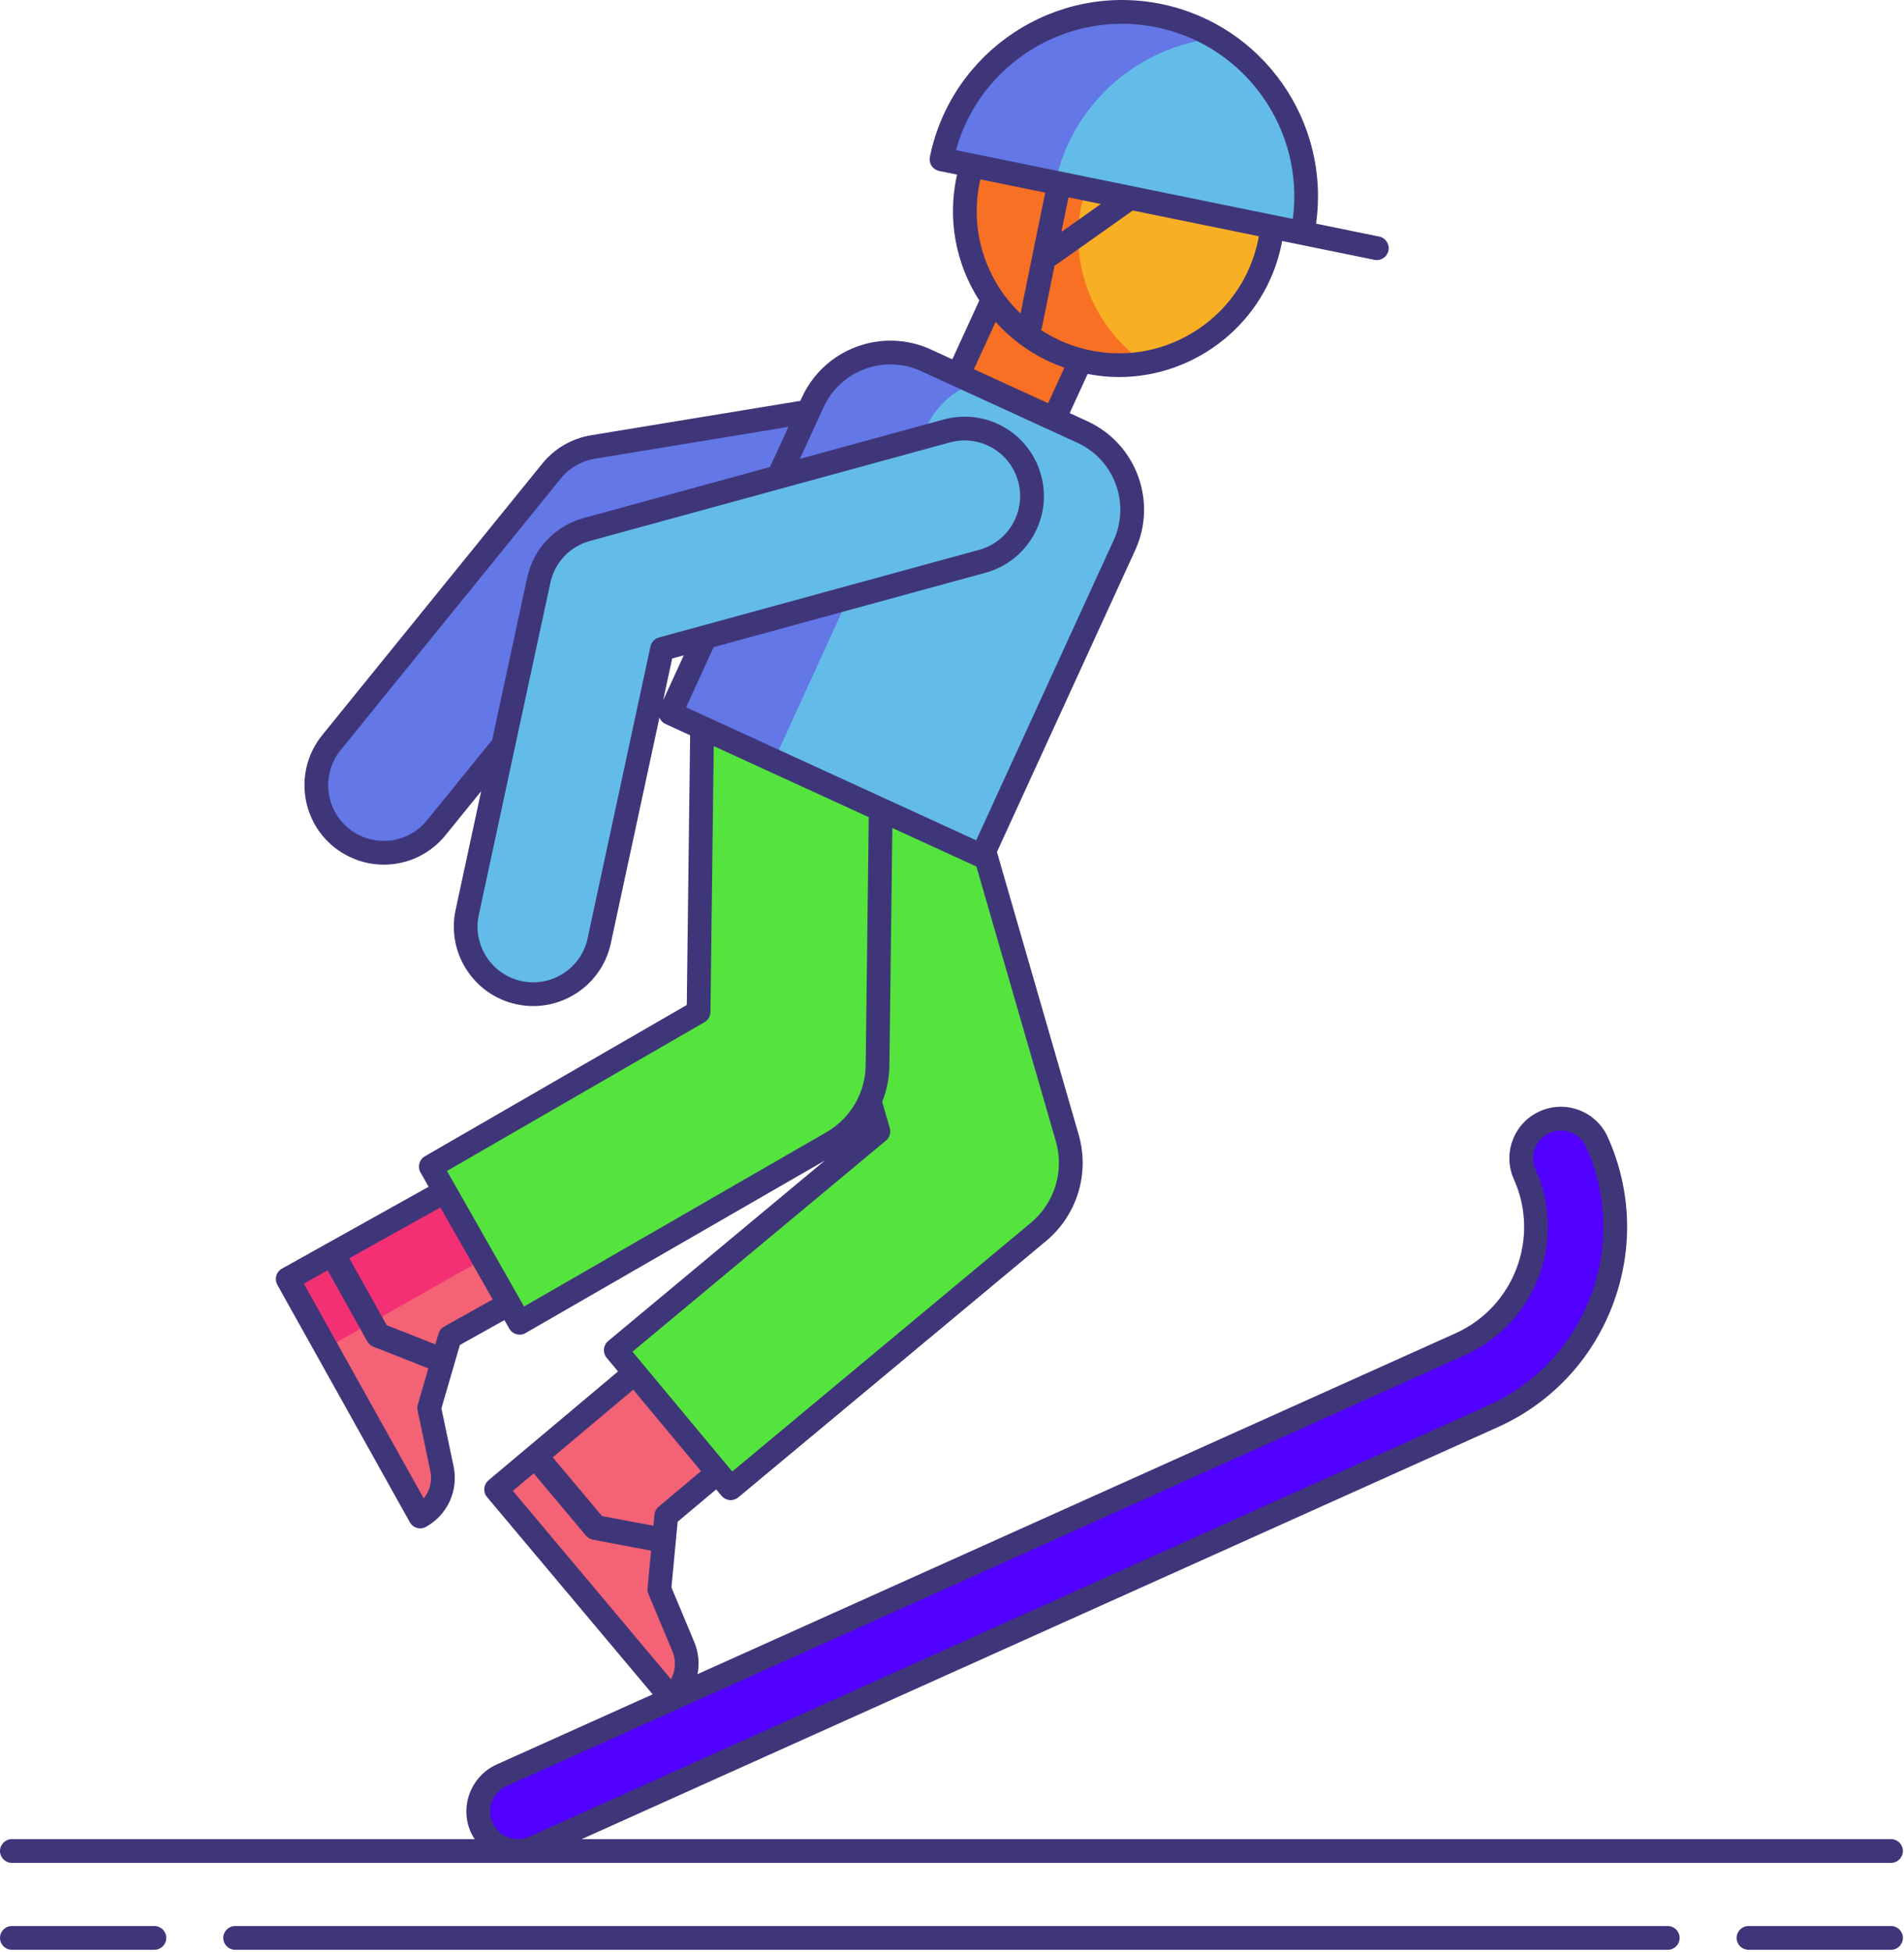 <?xml version="1.0" encoding="UTF-8"?> <svg xmlns="http://www.w3.org/2000/svg" width="481" height="493" viewBox="0 0 481 493" fill="none"><path d="M93.536 215C90.936 214.47 88.424 213.322 86.22 211.538C78.904 205.606 77.78 194.864 83.714 187.548L139.324 118.964C141.954 115.72 145.684 113.554 149.806 112.876L203.066 104.122C212.358 102.592 221.134 108.892 222.662 118.186C224.19 127.48 217.894 136.254 208.598 137.782L161.736 145.486L110.21 209.032C106.062 214.144 99.568 216.232 93.536 215Z" fill="#6377E7"></path><path d="M112.388 300.832L128.568 329.288L113.644 337.624L108.428 355.538L111.654 370.88C112.662 375.672 110.436 380.564 106.158 382.95L72.682 322.986L112.388 300.832Z" fill="#F46275"></path><path d="M112.388 300.832L72.682 322.986L82.43 340.446L122.11 317.93L112.388 300.832Z" fill="#F43075"></path><path d="M81.302 318.174L92.758 338.694C93.112 339.328 93.674 339.82 94.35 340.086L111.014 346.652L112.78 340.586L97.694 334.652L86.786 315.112L81.302 318.174Z" fill="#3F3679"></path><path d="M160.35 346.702L181.308 371.876L168.32 382.776L166.57 401.352L172.626 415.812C174.518 420.33 173.252 425.552 169.502 428.702L125.336 376.112L160.35 346.702Z" fill="#F46275"></path><path d="M132.896 369.76L148.01 387.758C148.476 388.314 149.122 388.69 149.836 388.824L167.438 392.136L168.03 385.846L152.096 382.858L137.704 365.72L132.896 369.76Z" fill="#3F3679"></path><path d="M155.56 340.948L221.898 285.716L201.364 214.71C197.892 202.666 204.82 190.092 216.856 186.61C228.894 183.128 241.474 190.066 244.956 202.102L269.612 287.358C272.13 296.028 269.258 305.332 262.334 311.1L184.596 375.824L155.56 340.948Z" fill="#55E43E"></path><path d="M108.834 294.592L176.476 255.53L177.494 173.096C177.65 160.566 187.932 150.534 200.462 150.69C212.994 150.842 223.024 161.126 222.87 173.658L221.688 269.1C221.59 277.156 217.224 284.556 210.22 288.542L131.272 334.038L108.834 294.592Z" fill="#55E43E"></path><path d="M206.128 179.462C206.236 170.852 211.124 163.422 218.238 159.666C214.152 154.292 207.738 150.776 200.464 150.688C187.934 150.532 177.65 160.564 177.496 173.094L176.478 255.528L108.836 294.59L118.644 311.83L205.112 261.896L206.128 179.462Z" fill="#55E43E"></path><path d="M256.98 62.15L281.167 73.246L264.338 109.929L240.152 98.834L256.98 62.15Z" fill="#F87023"></path><path d="M248.088 216.172L169.346 180.086L205.308 101.616C210.276 90.776 223.09 86.016 233.928 90.984L273.42 109.082C284.26 114.05 289.02 126.864 284.052 137.702L248.088 216.172Z" fill="#63BCE7"></path><path d="M246.308 96.658L233.928 90.984C223.088 86.016 210.276 90.776 205.308 101.616L169.346 180.086L195.522 192.082L233.94 107.984C236.466 102.476 241.018 98.548 246.308 96.658Z" fill="#6377E7"></path><path d="M282.676 92.214C304.173 92.214 321.6 74.787 321.6 53.29C321.6 31.793 304.173 14.366 282.676 14.366C261.179 14.366 243.752 31.793 243.752 53.29C243.752 74.787 261.179 92.214 282.676 92.214Z" fill="#F8AF23"></path><path d="M273.172 51.872C276.484 35.65 289.452 23.9 304.856 21.304C300.648 18.384 295.798 16.242 290.462 15.154C269.4 10.854 248.84 24.444 244.54 45.506C240.24 66.57 253.83 87.13 274.892 91.428C279.732 92.416 284.536 92.42 289.132 91.644C276.73 83.036 269.962 67.598 273.172 51.872Z" fill="#F87023"></path><path d="M329.028 58.844C334.168 33.666 317.924 9.09 292.746 3.95C267.568 -1.19 242.992 15.054 237.852 40.232L329.028 58.844Z" fill="#63BCE7"></path><path d="M307.33 9.608C302.94 6.982 298.044 5.03 292.746 3.95C267.568 -1.19 242.992 15.054 237.852 40.232L266.6 46.1C270.946 25.936 287.788 11.606 307.33 9.608Z" fill="#6377E7"></path><path d="M239.798 108.676C248.68 106.606 257.682 111.916 260.11 120.788C262.596 129.874 257.246 139.254 248.16 141.74L167.258 163.874L151.372 237.596C149.386 246.806 140.312 252.658 131.106 250.676C121.898 248.692 116.042 239.62 118.026 230.41L136.092 146.564C137.432 140.342 142.124 135.386 148.264 133.706L239.156 108.838C239.372 108.78 239.586 108.726 239.798 108.676Z" fill="#63BCE7"></path><path d="M377.122 357.672L134.926 466.544C129.89 468.808 123.97 466.56 121.706 461.524C119.442 456.486 121.69 450.568 126.726 448.304L368.922 339.434C385.22 332.108 392.518 312.89 385.192 296.592C382.928 291.554 385.176 285.636 390.212 283.372C395.248 281.108 401.168 283.356 403.432 288.392C415.28 314.746 403.476 345.826 377.122 357.672Z" fill="#5200FF"></path><path d="M39.006 486.372H3C1.342 486.372 0 487.716 0 489.372C0 491.028 1.342 492.372 3 492.372H39.006C40.664 492.372 42.006 491.028 42.006 489.372C42.006 487.716 40.664 486.372 39.006 486.372Z" fill="#3F3679"></path><path d="M477.72 486.372H441.714C440.058 486.372 438.714 487.716 438.714 489.372C438.714 491.028 440.058 492.372 441.714 492.372H477.72C479.376 492.372 480.72 491.028 480.72 489.372C480.72 487.716 479.376 486.372 477.72 486.372Z" fill="#3F3679"></path><path d="M421.318 486.372H59.402C57.744 486.372 56.402 487.716 56.402 489.372C56.402 491.028 57.744 492.372 59.402 492.372H421.32C422.976 492.372 424.32 491.028 424.32 489.372C424.32 487.716 422.976 486.372 421.318 486.372Z" fill="#3F3679"></path><path d="M3 470.424H130.768C130.79 470.424 130.81 470.43 130.832 470.43C130.868 470.43 130.906 470.424 130.942 470.424H477.72C479.376 470.424 480.72 469.08 480.72 467.424C480.72 465.768 479.376 464.424 477.72 464.424H146.958L378.352 360.408C391.828 354.35 402.148 343.386 407.406 329.536C412.666 315.686 412.226 300.636 406.168 287.158C404.744 283.992 402.172 281.568 398.926 280.336C395.68 279.106 392.146 279.208 388.98 280.632C385.814 282.056 383.39 284.626 382.158 287.872C380.926 291.118 381.032 294.652 382.454 297.82C389.1 312.61 382.478 330.048 367.688 336.696L176.224 422.76C176.724 420.102 176.498 417.296 175.392 414.652L169.626 400.882L171.19 384.28L180.93 376.108L182.29 377.74C182.798 378.352 183.53 378.736 184.322 378.808C184.414 378.816 184.504 378.82 184.596 378.82C185.294 378.82 185.974 378.576 186.516 378.124L264.254 313.402C272.102 306.864 275.336 296.312 272.496 286.522L251.854 215.15L286.774 138.952C289.512 132.982 289.76 126.302 287.474 120.146C285.188 113.99 280.638 109.092 274.668 106.354L270.23 104.32L274.76 94.436C277.418 94.948 280.072 95.216 282.686 95.216C302.186 95.216 319.704 81.506 323.75 61.676C323.806 61.402 323.836 61.128 323.886 60.854L328.43 61.782L347.222 65.618C347.424 65.66 347.626 65.678 347.826 65.678C349.22 65.678 350.47 64.7 350.762 63.278C351.094 61.654 350.046 60.07 348.422 59.738L332.472 56.482C336.128 30.776 319.116 6.268 293.346 1.008C266.576 -4.462 240.376 12.874 234.912 39.632C234.752 40.412 234.91 41.222 235.348 41.886C235.786 42.55 236.472 43.012 237.252 43.172L241.79 44.098C241.73 44.368 241.654 44.632 241.598 44.904C239.4 55.678 241.472 66.648 247.392 75.886L240.586 90.736L235.178 88.258C222.848 82.604 208.228 88.038 202.58 100.366L202.186 101.226L149.32 109.914C144.468 110.712 140.09 113.254 136.994 117.074L81.384 185.658C74.42 194.246 75.742 206.9 84.332 213.868C86.83 215.892 89.804 217.298 92.936 217.938C94.288 218.214 95.644 218.348 96.986 218.348C102.962 218.348 108.678 215.682 112.54 210.918L121.554 199.802L115.096 229.776C112.766 240.586 119.666 251.278 130.476 253.608C131.892 253.912 133.308 254.06 134.702 254.06C143.944 254.06 152.282 247.618 154.306 238.228L166.59 181.22C166.88 181.92 167.406 182.496 168.096 182.812L174.34 185.674L173.5 253.784L107.336 291.992C105.908 292.816 105.414 294.64 106.228 296.074L108.284 299.688L71.22 320.366C70.526 320.752 70.012 321.402 69.796 322.166C69.578 322.932 69.674 323.752 70.062 324.448L103.538 384.412C104.086 385.394 105.108 385.95 106.16 385.95C106.654 385.95 107.156 385.826 107.618 385.57C113.072 382.528 115.872 376.374 114.586 370.264L111.514 355.656L116.176 339.644L127.434 333.356L128.664 335.518C129.058 336.214 129.714 336.722 130.484 336.93C130.742 337 131.008 337.036 131.272 337.036C131.794 337.036 132.31 336.9 132.77 336.636L208.39 293.058L153.638 338.644C152.366 339.702 152.192 341.596 153.252 342.868L156.13 346.326L123.402 373.814C122.134 374.878 121.968 376.772 123.034 378.04L164.876 427.862L125.49 445.566C118.952 448.508 116.026 456.216 118.964 462.752C119.232 463.346 119.576 463.886 119.922 464.426H3C1.342 464.426 0 465.77 0 467.426C0 469.082 1.342 470.424 3 470.424ZM317.872 60.476C315.954 69.876 310.488 77.968 302.484 83.26C294.48 88.55 284.9 90.41 275.49 88.488C270.944 87.56 266.716 85.786 262.95 83.314C263.066 83.082 263.184 82.848 263.24 82.582L266.41 67.052C266.558 66.98 266.714 66.93 266.852 66.832L286.154 53.168C286.158 53.166 286.162 53.162 286.166 53.158L318.008 59.658C317.958 59.93 317.928 60.2 317.872 60.476ZM278.108 51.512L268.142 58.568L269.924 49.842L278.108 51.512ZM292.148 6.89C314.676 11.49 329.598 32.826 326.592 55.284L241.494 37.914C247.528 16.072 269.62 2.282 292.148 6.89ZM247.478 46.106C247.534 45.834 247.608 45.568 247.67 45.298L264.044 48.64L257.808 79.188C255.916 77.364 254.19 75.344 252.706 73.098C247.414 65.092 245.558 55.506 247.478 46.106ZM251.52 81.28C256.248 86.564 262.184 90.52 268.894 92.842L264.778 101.824L246.042 93.238L251.52 81.28ZM124.182 187.038L107.88 207.144C104.564 211.232 99.298 213.116 94.136 212.062C91.914 211.608 89.886 210.648 88.108 209.208C82.088 204.326 81.162 195.456 86.042 189.436L141.652 120.852C143.822 118.176 146.89 116.394 150.29 115.836L199.168 107.802L194.522 117.938L147.47 130.812C140.224 132.796 134.74 138.59 133.158 145.932L124.334 186.878C124.288 186.934 124.23 186.978 124.182 187.038ZM164.324 163.242L148.44 236.962C146.808 244.538 139.326 249.388 131.738 247.742C124.162 246.112 119.326 238.618 120.958 231.042L139.026 147.194C140.134 142.05 143.978 137.988 149.058 136.598L239.95 111.728C240.122 111.682 240.296 111.636 240.468 111.598C240.47 111.598 240.474 111.596 240.478 111.596C241.56 111.344 242.64 111.222 243.704 111.222C249.9 111.222 255.504 115.332 257.214 121.576C259.26 129.052 254.842 136.798 247.366 138.844L166.466 160.98C165.386 161.278 164.56 162.148 164.324 163.242ZM167.532 176.84L169.806 166.288L172.736 165.486L167.532 176.84ZM180.238 163.52C180.252 163.488 180.258 163.456 180.27 163.424L248.95 144.634C254.118 143.22 258.426 139.878 261.08 135.224C263.734 130.57 264.416 125.162 263.004 119.996C260.146 109.554 249.656 103.298 239.118 105.754C238.868 105.812 238.618 105.876 238.366 105.944L202.074 115.874L208.036 102.866C212.306 93.548 223.36 89.442 232.678 93.712L272.17 111.81C276.684 113.88 280.124 117.584 281.852 122.238C283.58 126.892 283.394 131.942 281.324 136.454L246.614 212.196L173.322 178.61L180.238 163.52ZM124.466 328.144L112.18 335.006C111.492 335.39 110.982 336.03 110.762 336.788L105.546 354.702C105.408 355.174 105.39 355.674 105.492 356.158L108.718 371.5C109.242 373.996 108.586 376.506 107.042 378.38L76.764 324.146L111.25 304.906L113.432 308.74L124.466 328.144ZM132.39 329.93L117.91 304.476L114.996 299.35C114.994 299.346 114.992 299.344 114.99 299.34L112.918 295.696L177.98 258.124C178.896 257.594 179.466 256.622 179.48 255.564L180.308 188.408L219.468 206.354L218.692 269.06C218.608 276.022 214.794 282.488 208.728 285.938L132.39 329.93ZM223.818 288.02C224.734 287.258 225.11 286.026 224.78 284.882L222.93 278.486C222.91 278.42 222.878 278.36 222.854 278.296C224.002 275.416 224.65 272.318 224.688 269.136L225.432 209.09L246.668 218.822L266.732 288.194C268.91 295.698 266.43 303.784 260.414 308.796L184.982 371.598L183.616 369.958C183.616 369.958 183.616 369.956 183.614 369.956L162.656 344.782L159.786 341.336L223.818 288.02ZM159.972 350.936L177.092 371.498L166.392 380.476C165.788 380.984 165.408 381.708 165.334 382.494L163.584 401.068C163.538 401.558 163.612 402.052 163.802 402.508L169.858 416.97C170.844 419.322 170.672 421.91 169.508 424.042L129.562 376.476L159.972 350.936ZM127.956 451.038L370.152 342.168C387.956 334.164 395.932 313.166 387.93 295.36C387.162 293.654 387.106 291.752 387.77 290.004C388.434 288.256 389.738 286.872 391.444 286.106C392.36 285.694 393.334 285.486 394.312 285.486C395.152 285.486 395.992 285.638 396.8 285.944C398.548 286.608 399.932 287.912 400.698 289.618C406.1 301.634 406.49 315.054 401.802 327.406C397.11 339.758 387.91 349.534 375.894 354.936L133.696 463.808C131.988 464.574 130.088 464.63 128.34 463.968C126.592 463.304 125.208 462 124.442 460.292C122.86 456.772 124.436 452.622 127.956 451.038Z" fill="#3F3679"></path></svg> 